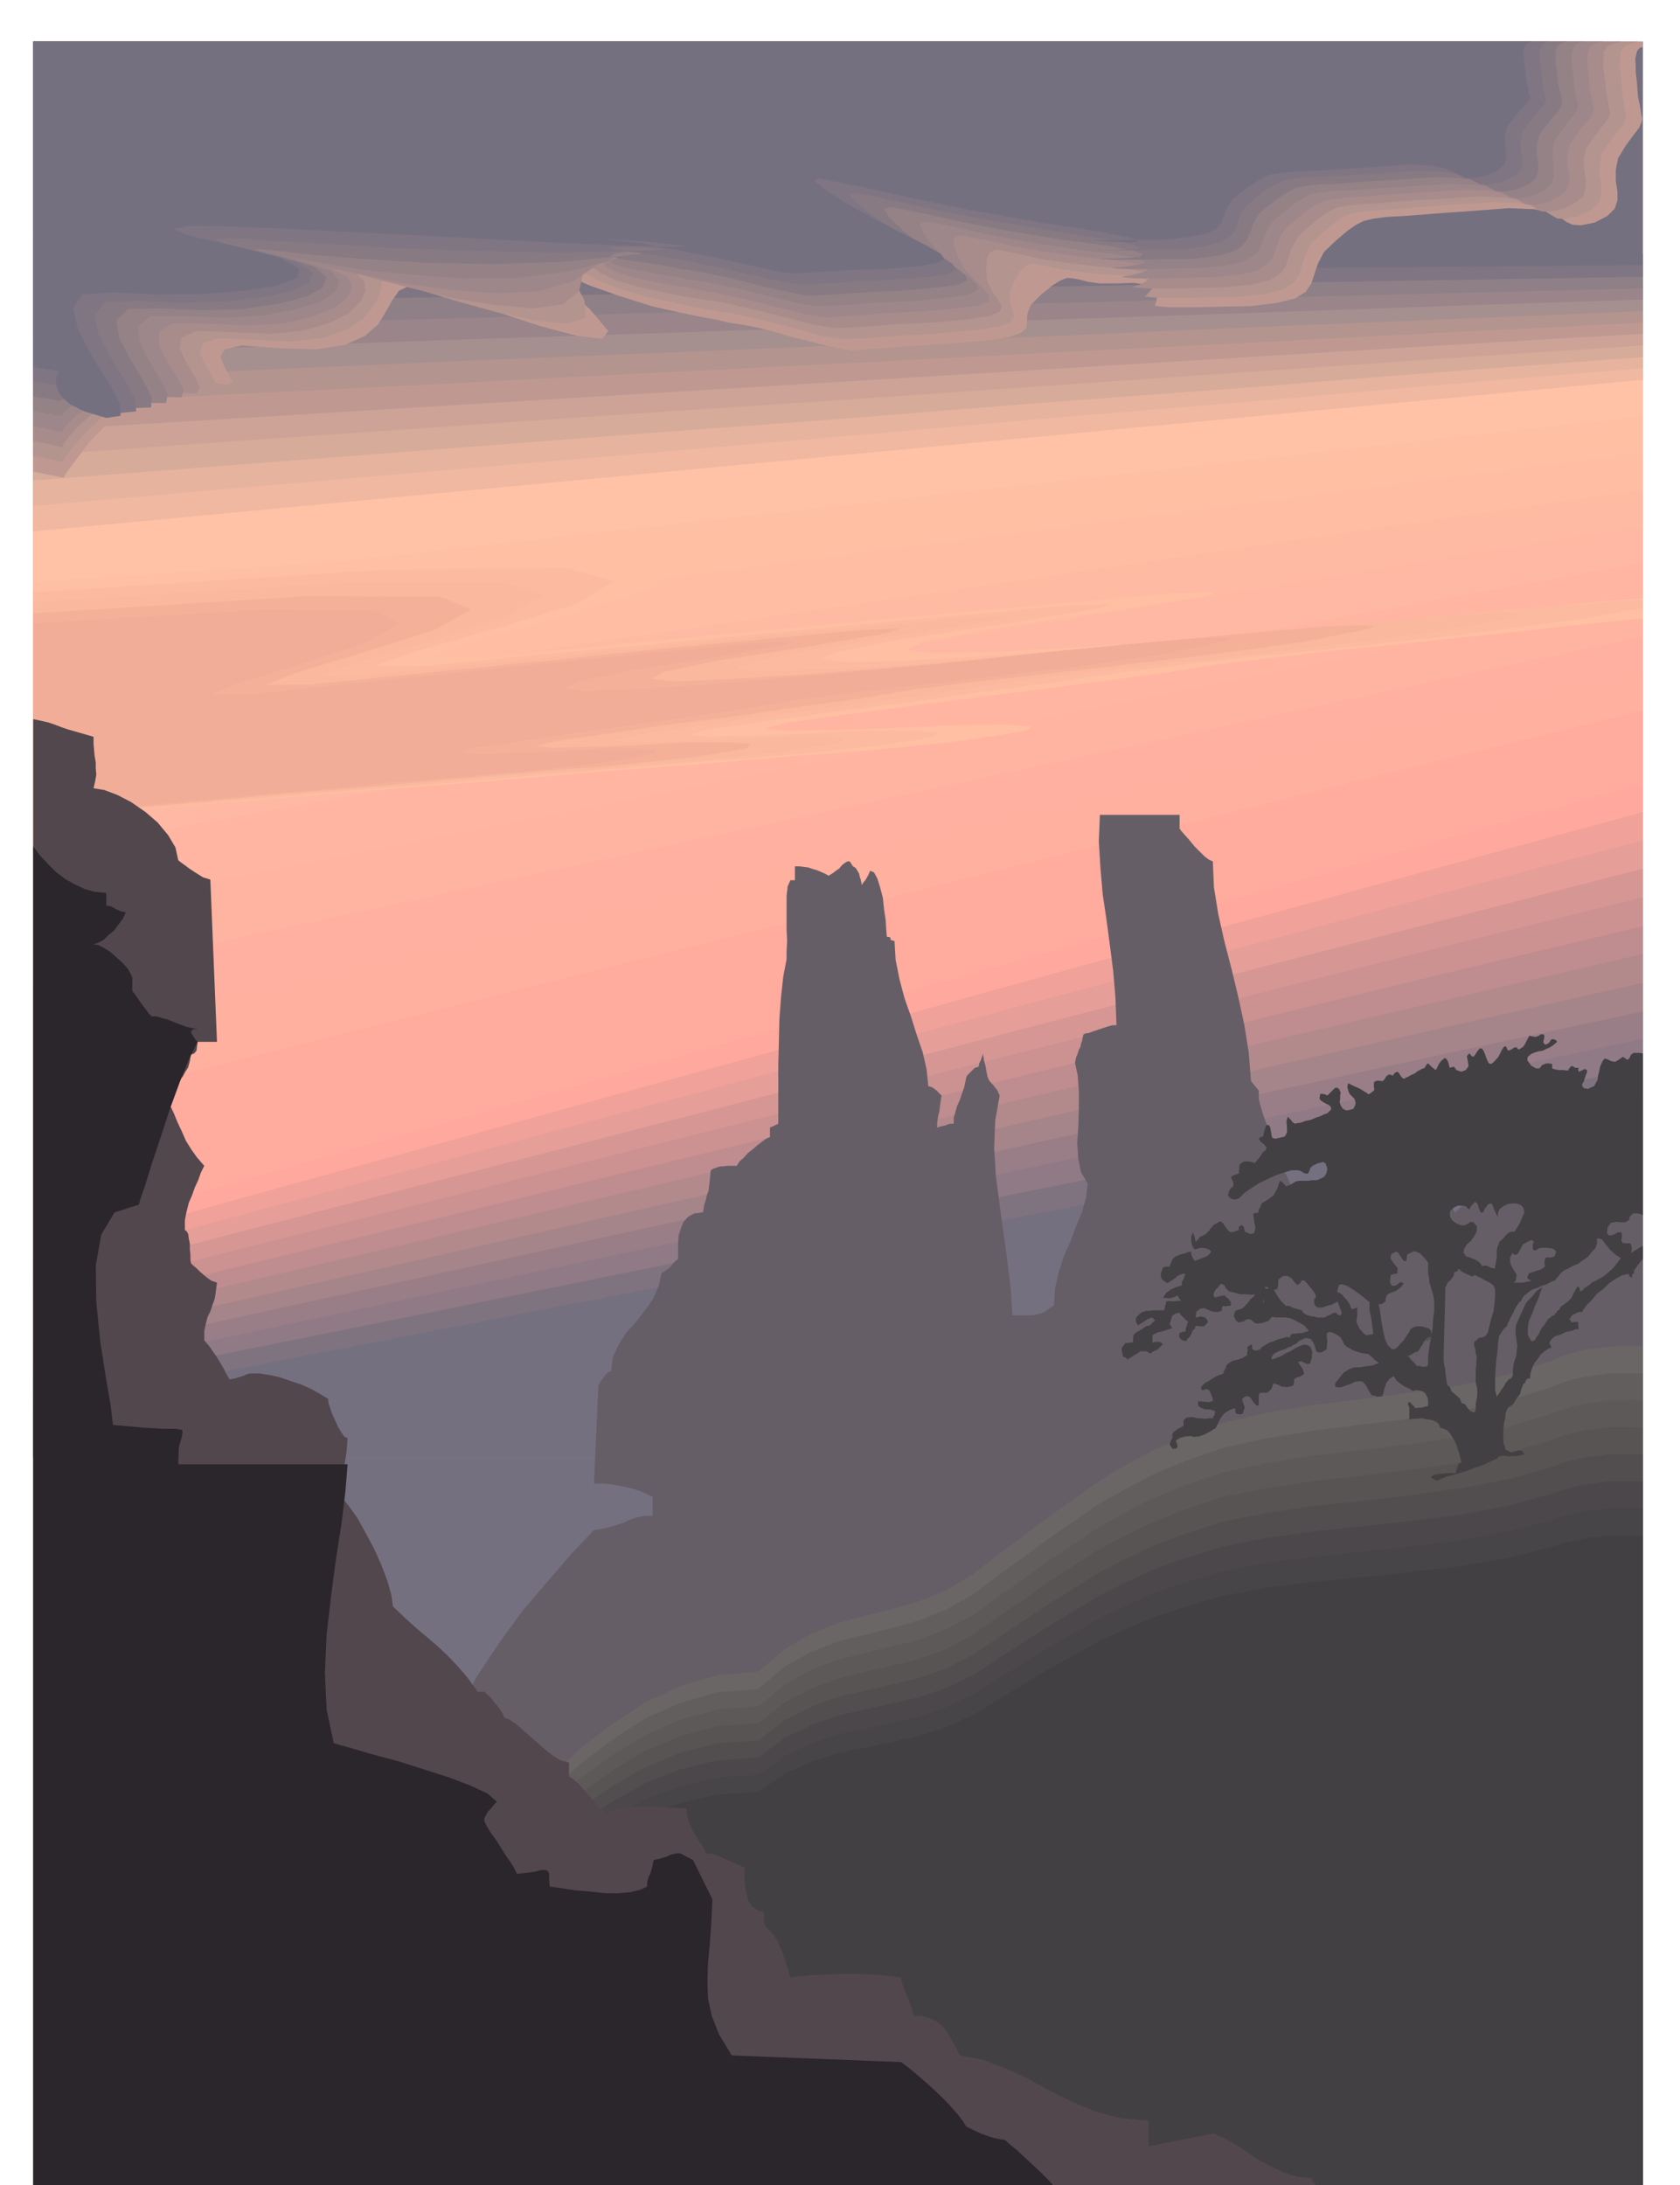 <svg xmlns="http://www.w3.org/2000/svg" fill-rule="evenodd" height="637.782" preserveAspectRatio="none" stroke-linecap="round" viewBox="0 0 3035 3947" width="490.455"><style>.brush1{fill:#757080}.pen1{stroke:none}.brush2{fill:#807582}.brush6{fill:#b3948f}.brush7{fill:#bf9991}.brush13{fill:#ffbfa3}.brush21{fill:#ffab9e}.brush49{fill:#424042}</style><path class="pen1 brush1" d="M1216 2527H498v669h718v-669zm1752-128H60V75h2908v2324z"/><path class="pen1 brush1" d="M60 459h2908v2174H60V459z"/><path class="pen1 brush2" d="m60 504 363-4 363-3 364-3 364-3 363-3 363-3 364-3 364-3v2154H60V504z"/><path class="pen1" style="fill:#8f8087" d="m60 549 363-6 363-6 364-6 364-6 363-7 363-6 364-6 364-6v2133H60V549z"/><path class="pen1" style="fill:#99858a" d="m60 596 363-10 363-10 364-10 364-9 363-9 363-9 364-9 364-9v2112H60V596z"/><path class="pen1" style="fill:#a68f8f" d="m60 641 363-13 363-13 364-12 364-12 363-13 363-12 364-13 364-12v2092H60V641z"/><path class="pen1 brush6" d="m60 686 363-16 363-16 364-15 364-15 363-16 363-16 364-15 364-15v2071H60V686z"/><path class="pen1 brush7" d="m60 731 363-19 363-18 364-19 364-18 363-19 363-18 364-19 364-18v2050H60V731z"/><path class="pen1" style="fill:#cca396" d="m60 778 363-22 363-22 364-22 364-22 363-22 363-22 364-22 364-21v2030H60V778z"/><path class="pen1" style="fill:#d6ab99" d="m60 823 363-26 363-25 364-25 364-24 363-25 363-25 364-25 364-24v2009H60V823z"/><path class="pen1" style="fill:#e6b39e" d="m60 868 363-28 363-28 364-28 364-27 363-29 363-27 364-29 364-27v1988H60V868z"/><path class="pen1" style="fill:#f0b8a1" d="m60 914 363-32 363-31 364-31 364-31 363-32 363-30 364-32 364-30v1968H60V914z"/><path class="pen1" style="fill:#ffc2a6" d="m60 960 2908-274v1947H60V960z"/><path class="pen1 brush13" d="m60 1077 363-42 363-40 364-41 364-40 363-41 363-40 364-41 364-40v1881H60V1077z"/><path class="pen1" style="fill:#ffbda3" d="m60 1193 363-48 363-46 364-48 364-46 363-47 363-46 364-47 364-46v1814H60V1193z"/><path class="pen1" style="fill:#ffbaa3" d="m60 1309 363-54 363-53 364-53 364-53 363-53 363-53 364-53 364-52v1748H60V1309z"/><path class="pen1" style="fill:#ffb8a3" d="m60 1426 363-60 363-59 364-60 364-59 363-60 363-59 364-59 364-59v1682H60V1426z"/><path class="pen1" style="fill:#ffb5a1" d="m60 1542 363-66 363-65 364-66 364-65 363-66 363-66 364-66 364-65v1616H60V1542z"/><path class="pen1" style="fill:#ffb3a1" d="m60 1658 363-72 363-72 364-72 364-71 363-72 363-72 364-72 364-71v1549H60v-975z"/><path class="pen1" style="fill:#ffb0a1" d="m60 1775 363-79 363-78 364-78 364-78 363-78 363-78 364-78 364-78v1483H60v-858z"/><path class="pen1" style="fill:#ffb09e" d="m60 1891 363-85 363-84 364-85 364-84 363-85 363-84 364-84 364-84v1417H60v-742z"/><path class="pen1 brush21" d="m60 2008 363-91 363-91 364-91 364-90 363-91 363-90 364-91 364-90v1350H60v-625z"/><path class="pen1 brush21" d="m60 2124 363-97 363-97 364-97 364-96 363-98 363-96 364-98 364-96v1284H60v-509z"/><path class="pen1" style="fill:#ffa89e" d="m60 2240 2908-825v1218H60v-393z"/><path class="pen1" style="fill:#f0a199" d="m60 2269 363-101 363-100 364-101 364-100 363-101 363-100 364-100 364-99v1166H60v-364z"/><path class="pen1" style="fill:#e69e99" d="m60 2296 363-98 363-97 364-98 364-97 363-98 363-96 364-98 364-96v1115H60v-337z"/><path class="pen1" style="fill:#d69694" d="m60 2323 363-95 363-94 364-94 364-94 363-95 363-94 364-94 364-94v1064H60v-310z"/><path class="pen1" style="fill:#cc9191" d="m60 2351 363-92 363-91 364-92 364-91 363-92 363-90 364-92 364-90v1012H60v-282z"/><path class="pen1" style="fill:#bf8c8f" d="m60 2379 363-89 363-88 364-89 364-88 363-89 363-87 364-89 364-87v960H60v-254z"/><path class="pen1" style="fill:#b38a8c" d="m60 2407 363-87 363-85 364-86 364-85 363-86 363-85 364-85 364-85v910H60v-226z"/><path class="pen1" style="fill:#a6858a" d="m60 2434 363-83 363-82 364-83 364-82 363-83 363-82 364-82 364-82v858H60v-199z"/><path class="pen1" style="fill:#997d87" d="m60 2461 363-80 363-79 364-80 364-79 363-80 363-79 364-79 364-78v806H60v-172z"/><path class="pen1" style="fill:#8f7a85" d="m60 2490 363-77 363-77 364-77 364-76 363-77 363-76 364-77 364-76v756H60v-143z"/><path class="pen1" style="fill:#807380" d="m60 2517 363-75 363-73 364-74 364-73 363-74 363-73 364-73 364-73v704H60v-116z"/><path class="pen1 brush1" d="m60 2544 2908-564v653H60v-89z"/><path class="pen1" style="fill:#665e66" d="m1406 3794-673-523 9-5 9-6 9-8 10-7 8-9 9-7 8-6 7-3 7-65 21-63 31-63 40-60 42-58 46-54 43-50 41-43 13-2 14-3 13-4 13-4 12-6 13-4 13-3h15v-34l-12-6-12-5-13-4-13-3-14-3-14-2-14-1h-14l8-177 5-9 6-8 6-7 6-2 3-25 10-22 14-22 18-20 16-21 15-21 10-23 5-23 6-4 9-6 7-9 8-7v-28l1-14 4-13 5-12 8-9 11-6 16-2 2-13 3-9 2-9 3-8 1-9 1-8 1-10 1-10 5-3 6-2 6-2h6l6-1h18l5-8 8-7 7-8 9-7 8-7 8-6 8-6 7-3v-17l15-7v-105l1-41 1-43 3-40 4-37 6-31v-15l1-18-1-21v-61l2-17 5-11h8v-25h8l8 1 8 1 9 3 7 2 7 3 7 3 7 4 3-2 5-3 5-4 6-4 5-6 5-4 5-3h4l6 9 5 3 6 10 1 5 2 6 1 5 1 5 2-4 5-6 5-9 3-7 7 3 6 11 5 16 5 19 2 20 3 20 1 16 1 14 6 1 1 3v2l7 2 2 34 7 35 9 34 12 34 10 32 11 32 7 31 3 30 7 2 8 6 6 6 3 3-1 6-1 7-1 7-1 9-2 7-1 7-1 7v8l6-2 9-2 7-3h8v-11l3-10 3-11 5-11 4-12 4-11 2-10 2-9 2-3 6-6 7-7 7-2 1-6 3-6 2-6 2-6v3l1 5 1 6 2 7 1 5 1 6 1 5 1 5 3 7 8 9 7 9 4 9-8 45-2 49 3 51 7 53 7 51 7 51 6 50 3 47h37l9-2 10-3 9-6 10-7 2-31 7-30 9-28 12-27 10-27 11-26 7-26 3-25-12-20-5-24-2-29 2-30 1-32v-31l-2-29-5-23 2-10 3-7 2-7 3-5 1-6 2-5 1-6 1-5 3-2 7-1 8-3 9-3 9-3 9-3 8-2h7l-2-51-4-47-6-47-6-45-7-47-4-47-3-48 2-48h144v25l3 4 7 8 8 9 9 11 9 9 9 9 8 6 7 3 2 47 8 49 11 49 13 50 12 50 11 51 8 50 4 51 14 17v15l4 16 5 16 6 16 5 15 6 16 3 16 2 17 5 3 6 9 7 12 7 15 5 14 6 14 5 10 4 7 13 15 20 15 21 14 24 14 22 10 22 9 17 5 12 3 4-12 7-12 8-14 10-13 8-15 8-13 5-13 3-10 16 17 5-1 6-1 7-1 7-1 6-2 7-1 6-1h7l1 5 3 6 2 4 2 2 18-17 17-16 14-18 12-17 9-20 7-22 4-24 2-26 7-9 8-9 6-9 3-7 6 2 7 6 6 6 3 3 2-6 6-6 6-8 7-7 5-10 6-8 3-9 2-6 7-3 8-6 8-6 7-2 6 6 6 8 6 8 7 10 5 9 5 12 2 11 2 13 7 9 6 10 5 11 5 12 2 12 3 12 1 13 1 14 6 6 8 8 9 9 10 11 9 10 11 11 10 12 11 12v1000l-29 550-1487 52-2 1-5 2-6 1-7 2h-23l-3 1z"/><path class="pen1 brush7" d="m2968 85-5 1-3 3-3 4-1 6-2 7 1 11v13l2 17 2 27 4 19 2 13 2 9-2 7-4 9-10 13-14 19-14 23-4 21v20l3 19v16l-5 15-13 13-23 12-25 5-15-1-11-5-11-8-18-9-29-6-46-2-66 5-70 5-50 4-36 2-23 3-17 4-14 7-16 11-21 18-21 20-11 21-6 18-6 18-10 15-19 12-32 8-48 6-54 1-41 1h-52l-14-1-8-1h-4v-3l2-5 1-8-1-8-7-9-12-6-22-3-30 1h-31l-22-3-15-4-11-2-11-1-11 4-15 9-21 17-19 19-6 16-1 14-1 12-9 8-22 8-41 6-67 6-71 4-49 4-34 2-22 2-19-3-20-4-28-7-40-10-42-12-30-7-23-4-19-3-22-5-27-5-39-8-53-12-60-19-51-18-41-18-26-11-13-4 6 8 26 24 48 44 33 39-11 14-44-5-65-17-76-25-73-23-60-19-34-5-15 7-12 17-12 21-14 23-24 21-36 16-51 8-71-2-64-5-31 7-8 13 7 18 9 16 6 13-10 4-33-5-50-3-47 15-45 27-39 34-34 35-25 33-17 23-5 9-55-11V75h2908v10z"/><path class="pen1 brush6" d="m2960 75-11 3-8 4-6 2-4 5-4 6v11l-1 15 3 22 2 26 3 19 2 13 2 9-2 7-4 9-10 12-14 19-14 20-4 21v19l3 18v15l-4 15-12 13-23 12-25 5h-15l-11-6-11-7-18-9-28-6-46-2-66 4-69 5-50 4-35 2-23 3-18 3-14 7-16 11-21 18-20 19-10 20-6 18-5 18-11 14-18 12-32 8-48 5-53 1-40 1h-51l-14-1-8-1h-4l2-2 5-5 5-6 3-6-5-8-13-6-26-5-40-2-45-4-33-5-25-5-18-4-14-2-10 4-11 10-11 19-8 20 1 18 5 14 2 12-7 9-20 8-41 6-66 6-70 4-48 4-33 2-22 1-20-3-20-3-27-8-39-10-43-11-31-7-24-5-21-3-23-4-27-5-36-8-48-10-52-16-39-16-28-15-17-9-8-3 3 8 11 20 20 38 2 31-33 11-58-6-70-15-75-21-66-20-48-14-18-1-1 9-4 17-11 20-18 22-29 19-41 15-56 7-72-3-63-3-28 9-6 17 10 22 12 20 8 17-8 7-32-4-48-4-45 11-41 21-34 28-30 28-22 26-14 18-4 8-7-2-7-1-7-2-6-1-7-2-7-1-6-1-6-1V75h2900z"/><path class="pen1" style="fill:#a88c8c" d="m2929 75-11 3-8 3-6 3-3 5-4 6v10l-1 15 3 21 3 25 3 18 2 11 2 9-2 7-5 8-9 11-14 19-14 20-4 20 1 18 3 18v14l-4 15-13 11-23 12-25 5h-15l-10-5-11-7-18-8-27-5-45-2-66 4-69 4-49 4-35 2-23 3-17 3-14 7-16 10-20 17-20 19-11 19-6 17-5 17-10 13-19 12-31 8-48 5-52 1-40 1h-50l-14-1-8-1h-4l3-2 10-3 10-6 7-5-2-7-13-6-31-5-52-4-58-7-45-7-34-8-25-5-17-3-11 4-6 11-2 20 2 22 10 19 10 15 7 12-4 9-19 8-40 6-66 6-69 3-48 4-32 2-22 1-19-3-20-3-27-7-39-10-43-11-32-7-26-6-22-3-24-4-26-4-34-7-43-9-43-13-27-13-17-12-7-7-3-2-2 7-3 17-7 30-29 24-54 7-71-6-77-13-74-18-59-15-35-10-1 2 12 11 3 17-10 20-21 21-34 17-46 14-61 6-72-3-62-2-27 12-3 20 12 26 15 24 9 20-6 11-32-2-47-6-41 7-36 15-30 21-25 21-18 20-11 15-3 6-7-2-7-1-6-2-6-1-7-2-7-1-6-1-6-1V75h2869z"/><path class="pen1" style="fill:#9e878a" d="m2896 75-9 2-6 3-6 2-3 5-3 6-1 10v14l2 20 2 25 4 17 2 11 2 8-2 6-4 8-10 11-14 18-14 20-4 19v18l3 17v14l-4 14-12 11-23 11-24 5-15-1-10-5-10-6-18-8-28-5-44-2-64 4-68 4-49 4-34 2-23 3-17 3-14 7-16 10-21 17-20 17-10 18-6 17-5 16-11 12-18 12-31 7-47 5-52 1-40 1h-49l-14-1-8-1h-4l5-2 13-2 15-4 12-3v-6l-14-6-35-7-62-6-72-10-57-10-43-10-31-6-22-4-10 4-2 11 7 22 13 24 18 20 16 16 11 13-2 9-17 8-40 5-65 6-68 3-47 4-32 2-22 2-19-3-20-3-27-7-38-9-43-11-33-7-28-6-24-4-24-5-26-4-32-6-38-8-34-11-16-10-4-8 3-5 1-1-5 6-18 13-35 23-60 18-75 4-84-6-82-11-73-15-52-11-24-6 16 6 27 13 9 18-9 19-23 19-40 16-52 12-65 4-74-3-61-1-25 15-1 24 15 30 18 28 12 24-4 13-31-1-45-7-38 4-33 9-25 14-20 15-14 14-8 10-2 5-7-2-7-1-7-2-6-1-7-2-6-1-6-1-6-1V75h2836z"/><path class="pen1" style="fill:#948287" d="m2865 75-9 1-6 3-5 2-2 5-3 6-1 10v12l3 19 2 23 3 17 2 11 2 8-2 6-4 8-10 11-13 18-13 18-4 19v17l2 16v14l-4 13-12 11-22 11-24 4-15-1-10-5-11-6-17-8-28-4-43-2-64 4-68 4-48 4-34 1-23 3-17 3-13 7-16 10-20 16-20 17-10 17-6 16-5 15-11 12-18 11-30 7-47 5-51 1-39 1h-49l-14-1-7-1h-4l7-1 16-1 19-3 16-2 3-5-14-6-41-7-72-9-85-13-69-13-53-12-38-8-25-4-9 4 3 12 16 23 23 25 26 21 21 16 15 14v9l-15 8-39 6-63 6-69 3-47 4-32 1-22 1-19-2-19-3-27-7-38-9-44-11-34-7-29-6-25-3-26-5-25-4-28-6-34-6-25-8-4-7 9-6 12-2h6l-9 4-32 10-63 16-91 11-97 1-97-7-88-9-72-12-44-7-11-2 32 9 41 15 15 18-7 19-27 18-45 14-58 11-69 4-76-3h-59l-22 18 2 28 17 34 20 33 14 28-3 16h-29l-44-8-35-1-28 2-21 7-16 7-9 8-6 6-1 3-7-2h-6l-7-2h-6l-7-2-6-1-6-1-6-1V75h2805z"/><path class="pen1" style="fill:#877a82" d="m2833 75-8 1-5 3-5 2-2 5-3 6v21l3 17 2 22 4 16 2 10 1 8-2 6-4 8-10 10-13 17-13 18-4 18v16l3 16v13l-4 13-12 11-22 10-24 4-15-1-10-5-10-6-17-8-27-4-44-2-63 4-67 4-47 4-34 1-23 3-17 3-13 6-15 9-20 15-20 16-10 17-6 16-6 15-10 12-17 10-31 8-46 5h-51l-38 1h-49l-14-1h-11l8-1h21l24-1 20-2 5-5-15-6-46-9-83-11-98-16-79-15-63-14-44-9-28-5-10 4 7 13 26 25 33 27 34 22 27 18 19 14 3 9-14 8-38 5-63 6-68 3-46 3-31 2-22 1-19-2-19-4-27-6-38-9-43-11-36-7-31-6-26-4-25-5-25-4-27-4-29-4-17-6 8-4 21-3h22l10 1-12 3-46 5-91 9-122 4-119-2-111-7-93-7-71-8-37-3 1 2 50 13 55 17 22 19-7 18-30 17-51 13-63 9-74 2-77-3-57 1-21 20 5 32 20 38 22 37 17 32-1 19-29 1-42-10-32-5-24-3h-16l-12 1-6 2-3 1v2l-7-2-6-1-6-1-6-1-6-1-6-1-6-1-6-1V75h2773z"/><path class="pen1 brush2" d="m2799 75-6 1-4 2-4 3-1 4-2 5v21l2 15 2 21 3 16 2 10 2 7-2 6-5 7-9 10-13 16-13 17-4 18v15l3 15v13l-4 12-12 10-22 10-24 4h-14l-10-5-10-5-17-8-27-4-42-3-63 4-66 4-47 3-33 1-23 3-17 3-13 6-16 9-20 15-19 16-10 16-5 14-5 15-10 11-18 10-30 8-46 5h-51l-38 1h-48l-14-1h-11 10l24 1 29-1h24l8-4-15-6-51-10-94-14-111-19-91-17-72-16-51-11-31-6-9 4 12 14 34 27 44 28 41 24 33 17 22 15 6 10-13 8-36 5-63 5-67 3-46 4-31 1-21 1-19-2-18-3-27-6-37-8-44-11-37-7-32-7-28-5-27-5-24-3-24-3-24-3-8-4 20-1h33l31 3 14 1-15 2-61 2-119 2-152-3-141-5-124-8-98-5-70-5-30 2 13 7 65 16 69 18 29 20-6 17-32 16-55 11-69 8-78 2-78-4-57 3-19 23 7 35 22 42 25 41 20 35 1 21-28 3-41-12-29-9-20-8-12-6-7-7-2-3v-3h1l-6-2-6-1-6-1-6-1-6-1-6-1-6-1-6-1V75h2739z"/><path class="pen1 brush1" d="m2767 75-9 4-4 7-2 5 1 8v10l2 13 2 21 3 15 2 10 2 7-2 5-4 7-9 9-13 16-13 16-4 16v15l2 15v12l-4 12-11 10-22 10-24 4-14-1-10-5-10-5-16-7-27-5-42-2-62 5-65 4-47 3-33 1-22 3-17 2-13 6-15 9-20 14-19 15-10 15-6 14-5 14-9 11-18 9-30 6-45 5h-50l-38 1h-47l-14-1h-10 11l29 2 33 2 28 1 10-3-16-6-56-11-104-16-125-22-103-21-81-18-58-12-35-7-8 4 16 14 45 29 54 30 49 25 38 19 26 15 7 10-11 7-35 6-62 5-66 2-45 3-31 2-21 1-19-2-18-3-26-6-37-8-44-10-38-7-34-7-30-5-27-6-24-3-22-3-18-1 1-1 32 2 44 3 42 5 19 2-19 2-76-2-147-6-183-10-162-8-138-7-104-4-68-1-24 6 25 11 82 19 83 21 36 20-4 17-36 14-60 9-75 6-82 1-80-4-56 4-16 25 9 39 25 47 28 45 22 39 2 24-26 4-40-12-26-13-16-15-7-13-2-13 1-9 3-7 2-2-47-8V75h2707z"/><path class="pen1 brush13" d="m60 1051 710-47 365-4 103 24-69 43-159 49-159 44-75 27h97l242-23 276-26 277-26 248-22 187-17 97-4-25 9-176 27-214 32-117 23-30 14 52 6 121-3 187-11 241-19 290-26 66-7 64-6 59-6 57-4 52-6 50-4 47-4 44-3v36l-107 11-110 12-114 12-113 12-113 11-107 13-103 12-93 15-127 17-153 20-158 20-141 19-104 14-43 11 38 4 141-3 162-7 98-1 41 3-5 7-45 8-72 11-93 10-102 10-110 8-153 13-186 14-207 18-219 17-218 18-207 17-185 17v-429z"/><path class="pen1" style="fill:#fcbaa1" d="m60 1070 638-41 324-3 87 24-68 41-148 45-147 42-69 25h91l227-22 257-24 259-25 232-21 174-16 91-4-23 8-165 27-200 30-109 22-28 12 48 6 114-3 174-10 226-18 272-24 131-14 116-11 101-9 88-7 72-7 60-4 47-4 36-1v15l-11 1-11 2-13 2-12 3-16 2-15 3-16 3-17 3-106 14-115 15-122 13-125 14-126 12-121 14-115 14-105 16-119 16-142 20-148 19-131 18-98 14-40 10 35 4 132-4 152-7h92l38 3-4 7-42 8-68 10-87 9-95 9-99 7-135 12-165 13-183 16-196 16-197 17-189 16-173 16v-409z"/><path class="pen1" style="fill:#fab89e" d="m60 1088 566-36h284l71 24-67 39-138 43-134 39-62 23h84l210-21 240-23 240-24 216-20 163-15 84-4-22 8-153 25-186 29-101 21-26 12 45 6 106-4 162-9 210-17 253-23 238-25 178-16 123-10 73-3 27 1-12 7-48 10-77 14-98 14-107 13-114 13-116 13-117 12-113 13-107 13-97 16-111 16-133 18-138 17-122 18-90 13-38 10 33 3 123-3 141-7h85l36 3-4 6-39 8-63 9-80 9-89 9-87 7-118 10-145 11-161 15-173 14-175 15-171 15-159 15v-389z"/><path class="pen1" style="fill:#f5b099" d="m60 1108 492-31 244 1 55 23-66 37-127 40-122 37-55 22h78l195-20 222-22 222-23 200-19 150-14 78-4-19 8-142 24-172 27-94 20-24 12 41 5 98-4 149-9 194-16 234-22 220-23 166-15 114-10 68-3 25 1-11 6-45 9-71 14-91 13-99 13-105 12-108 13-108 12-105 12-99 13-89 15-103 14-123 18-127 16-113 17-84 12-35 9 30 3 114-3 131-7h79l33 3-4 7-36 7-58 9-75 8-82 9-75 5-102 9-124 11-139 13-150 12-153 15-153 13-144 14v-368z"/><path class="pen1" style="fill:#f2ad99" d="m60 1126 420-25 202 3 39 23-65 36-117 38-109 33-48 20h72l179-19 204-21 205-21 184-18 138-13 72-4-19 7-130 23-158 25-87 19-22 11 38 5 90-3 138-9 179-15 215-20 202-22 151-15 105-9 63-3 23 1-10 5-41 9-66 13-84 13-91 13-96 11-99 12-100 11-96 11-92 12-82 14-94 14-112 16-117 16-104 16-78 11-32 9 28 3 105-2 120-7h72l31 2-4 6-33 7-54 9-68 8-76 8-64 5-86 8-105 8-117 12-128 11-131 12-133 12-127 13v-348z"/><path class="pen1" style="fill:#6b6666" d="m898 3313 48-53 52-53 52-50 57-43 59-39 63-29 67-20 74-6 48-41 48-28 48-19 49-13 48-12 49-14 49-20 49-29 46-36 46-34 45-34 45-32 45-32 48-29 49-26 52-23 74-27 81-19 86-14 89-11 89-12 88-13 84-19 79-25 20-9 20-6 20-5 21-2 20-3 21-1h42v1516H1156l-68-8-66-8-65-8-63-8-64-10-61-9-60-10-58-10-11-11 8-2 9-4 9-5 9-1 7-69 20-65 28-64 33-61 32-62 28-63 20-65 8-68 47-24z"/><path class="pen1" style="fill:#635e5e" d="m898 3335 48-52 52-50 52-48 57-43 59-38 63-28 67-19 74-6 48-41 48-26 48-19 49-12 48-12 49-14 49-19 49-28 46-35 46-33 45-33 45-31 45-31 48-27 49-26 52-22 74-26 81-18 86-14 89-11 89-11 88-14 84-18 79-25 20-8 20-6 20-4 21-3 20-3h63v1467H1131l-65-8-62-7-62-8-60-8-61-9-58-9-57-9-55-9-6-5-5-5 8-2 9-4 9-5 9-1 7-67 20-63 28-61 33-59 32-61 28-60 20-63 8-66 5-3 6-3 6-3 6-3 6-3 6-3 6-3 6-3z"/><path class="pen1" style="fill:#5e5959" d="m898 3357 48-50 52-49 52-47 57-41 59-36 63-28 67-18 74-6 48-39 48-27 48-18 49-12 48-12 49-12 49-19 49-26 46-33 46-33 45-32 45-30 45-30 48-27 49-25 52-22 74-25 81-17 86-14 89-10 89-11 88-13 84-18 79-24 20-7 20-6 20-4 21-3 20-3h21l21-1 21 1v1418H1107l-61-7-59-7-59-7-57-7-57-9-56-8-54-9-53-8-6-6-5-5 8-2 9-4 9-4 9-1 7-65 20-61 28-60 33-57 32-59 28-58 20-61 8-64 5-3 6-3 6-3 6-2 6-3 6-3 6-3 6-2z"/><path class="pen1" style="fill:#595454" d="m898 3379 48-49 52-47 52-45 57-40 59-36 63-26 67-18 74-5 48-38 48-25 48-18 49-12 48-11 49-12 49-18 49-26 46-33 46-31 45-32 45-29 45-29 48-25 49-24 52-21 74-25 81-16 86-13 89-10 89-11 88-12 84-18 79-23 20-8 20-5 20-5 21-2 20-3h42l21 1v1369H1081l-57-7-56-6-56-7-54-6-54-8-52-8-51-8-50-7-6-6-5-5 8-2 9-4 9-4 9-1 7-63 20-59 28-57 33-55 32-57 28-57 20-59 8-61 5-3 6-3 6-3 6-2 6-3 6-3 6-3 6-2z"/><path class="pen1" style="fill:#524d4f" d="m898 3401 48-47 52-46 52-44 57-38 59-34 63-26 67-17 74-5 48-37 48-24 48-18 49-11 48-11 49-12 49-17 49-25 46-31 46-31 45-30 45-28 45-28 48-25 49-23 52-20 74-24 81-16 86-13 89-9 89-11 88-12 84-16 79-22 20-8 20-5 20-5 21-2 20-3h63v1321H1055l-54-7-53-6-52-6-50-6-51-7-49-7-49-7-46-7-6-5-5-5 8-2 9-3 9-4 9-1 7-61 20-57 28-55 33-54 32-55 28-55 20-57 8-59 5-3 6-3 6-3 6-2 6-3 6-3 6-2 6-2z"/><path class="pen1" style="fill:#4c474a" d="m898 3423 48-46 52-44 52-42 57-37 59-33 63-25 67-16 74-5 48-36 48-23 48-17 49-11 48-11 49-11 49-17 49-23 46-30 46-30 45-29 45-27 45-27 48-24 49-23 52-19 74-23 81-16 86-12 89-9 89-10 88-11 84-16 79-22 20-7 20-5 20-4 21-3 20-3h63v1272H1026l-50-6-49-6-48-6-47-5-47-6-45-6-46-7-43-6-6-5-5-5 8-2 9-3 9-4 9-1 7-59 20-55 28-53 33-52 32-53 28-53 20-55 8-57 5-3 6-3 6-2 6-2 6-3 6-3 6-2 6-2z"/><path class="pen1" style="fill:#474547" d="m898 3445 48-44 52-43 52-41 57-35 59-32 63-23 67-16 74-5 48-34 48-23 48-16 49-10 48-11 49-11 49-17 49-23 46-29 46-28 45-28 45-26 45-26 48-23 49-22 52-18 74-22 81-16 86-11 89-9 89-10 88-11 84-16 79-20 20-7 20-5 20-4 21-2 20-3h63v1223H998l-46-6-45-5-45-5-43-5-44-6-42-6-42-6-40-5-6-4-5-5 8-2 9-3 9-3 9-1 7-57 20-53 28-52 33-50 32-51 28-51 20-52 8-55 5-3 6-3 6-2 6-2 6-3 6-3 6-2 6-2z"/><path class="pen1 brush49" d="m898 3467 48-43 52-40 52-39 57-35 59-31 63-22 67-15 74-5 48-33 48-22 48-15 49-10 48-10 49-11 49-16 49-22 46-28 46-28 45-27 45-25 45-25 48-22 49-21 52-17 74-22 81-15 86-11 89-8 89-10 88-10 84-15 79-20 20-7 20-4 20-4 21-2 20-3h63v1174H967l-42-5-41-4-41-5-39-4-40-6-38-4-39-6-36-4-11-10 8-2 9-3 9-3 9-1 7-54 20-51 28-50 33-48 32-50 28-49 20-51 8-53 47-18z"/><path class="pen1" style="fill:#52474d" d="m60 1299 14 3 13 3 12 4 13 5 12 4 14 4 14 4 17 5v12l1 12 1 11 2 11v11l1 11-2 12-3 13 19 3 24 9 25 13 26 18 22 19 19 23 13 22 5 23 5 4 7 5 8 6 9 6 8 5 8 5 7 2 6 2 12 293h-35l-1 8-1 8-4 5-6 2-2 12-3 11-5 8-5 9-7 7-8 8-8 8-8 9 7 17 8 17 7 17 8 17 7 16 10 16 10 14 13 15-6 12-5 14-6 13-5 14-6 14-4 16-3 15v18l3 2 3 5 1 8 2 10v10l1 10v8l1 7 4 4 6 5 6 6 7 6 6 5 7 5 5 2 6 2-2 15-2 14-4 11-4 12-5 10-3 12-3 13v17l4 5 6 7 6 9 7 10 6 10 6 10 5 10 6 10 4-1 6-1 6-2 7-2 9-4 5-1h17l19 3 18 4 20 7 18 6 18 8 16 9 15 9v6l3 9 4 12 6 13 5 11 6 10 5 7 6 3-1 12-1 14-2 12-2 14-3 13-2 13-1 13v14l13 16 16 22 15 27 16 30 13 29 11 29 7 25 3 21 21 20 21 19 19 16 20 17 18 17 18 19 18 21 18 25h12l1 1 4 4 6 5 7 9 6 7 6 8 4 7 2 6 9 3 13 9 15 13 17 15 16 14 17 14 15 9 15 4v25l8 5 9 8 9 10 9 11 9 10 9 11 9 8 9 7 4-8 14-4 19-3h48l23 1 19 1 14 1 1 12 4 13 5 12 7 12 6 10 6 9 4 7 2 6h9l10 3 9 4 11 5 9 4 9 4 7 3 6 2v21l1 14 3 14 3 11 7 11 9 7 12 3v16l2 9 3 4 5 4 6 6 9 14 10 24 13 41 4-1 13-1 20-2 27-1 30-1h34l35 2 37 4v5l3 9 3 9 5 12 4 10 4 10 2 8 2 7h15l14 4 11 5 10 8 8 9 8 13 8 14 9 18 42 8 40 15 39 18 40 22 40 20 43 18 45 12 52 5v46l117-23 21 9 21 12 21 14 21 14 21 11 23 11 23 7 27 3 2 6 6 7H60V1299z"/><path class="pen1" style="fill:#2b262b" d="m60 1529 12 16 15 16 14 14 17 13 16 9 19 9 18 5 21 2v23l8 1 9 5 9 4 9 2-2 5-4 8-7 9-8 11-10 8-9 9-10 5-8 3 8 1 12 6 11 7 12 11 10 9 9 10 5 9 3 7v24l3 4 4 5 6 9 5 7 6 8 5 7 6 6h9l10 3 11 3 12 5 10 4 11 4 10 2 10 2h-7l-4 3-1 3 3 5 5 8 4 4-15 30-17 42-18 49-17 52-16 48-12 39-9 26-2 8-44 14-24 40-10 56 1 67 7 69 10 65 9 52 4 35 55 5 37 2h22l11 2 1 4-2 10-5 18-1 30h306l-4 49-7 58-10 64-9 68-8 69-3 69 3 66 13 61 32 9 41 12 45 12 47 15 44 14 39 15 30 14 17 15-4 3-8 10-5 5-3 6-3 5v6l4 8 7 12 9 12 9 14 8 13 9 13 7 11 6 12 18-2 15-2 10-3h8l4 1 3 5v9l1 15 22 3 26 4 26 2 27 3h24l21-2 17-4 13-6v-6l1-5 2-7 3-6 2-7 2-7 1-6 1-4 4-1 6-1 6-2 7-2 6-3 7-2 6-1h6l23 12 35 71-2 44-3 39-3 34-1 32 1 30 7 32 13 33 23 38 306 12 17 13 19 16 18 16 18 17 15 15 14 16 10 13 7 11h1l6 3 8 4 11 5 11 4 12 4 10 2 11 2 2 2 8 7 11 9 14 13 14 13 15 14 12 12 11 12H60V1529z"/><path class="pen1 brush49" d="m2575 2423 11-9-7 3-4 4-3 3-1 3-4 6-5 8-6 2-5 3-6 3-5 3-6 3-5 4-5 4-2 5v5l2 6-3 3-5 5-6 4-3 4-3 4-1 5-2 3-1 6-1 4-2 5-5 1h-4l-5-2h-4l-2-2-1-2-4-6-4-8-6-7-7-1-7 1-8 4-9 3-8 3h-8l-3-1v-6l7-9 8-10 9-6 10-4h11l10-2 11-1 11-4 11-7 5-6 6-5 6-6 7-5 6-7 6-6 5-8 5-7 2-5 5-3 5-2h11l6 2 5 1 4 3 1 3 1 3v7l-5 5-6 3zm-125-60-8 2-7 3-7 3-6 5h-3l-3-2-2-2v-1l-6 1-5 3-5 2-5 3h-14l-6-2h-11l-4 2-3 4-2 8 1 1h5l5-2 5 2 1 3v3l-8 6-10 3h-5l-5 1h-6l-4 2-1 2v3l-6-1-7 2-8 2-7 3-9 3-7 4-7 4-4 5-8 2-6-3v-8h-3l-5 4-1 1 1 5-1 5v4l-8 5-8 3-10 2-8 5-3 3-2 6-3 5-2 5-7 2-6 3-7 4-6 4-6 3-4 4-3 3v4l1 2h4l4-2 5 2 2 3 3 7 2 6v4l-4 1-5 1-5-1h-4l-8-1-1 4 1 5 4 3 3 1 5 2h9l9 3v2l-1 5-2 3-1 3h-8l-6 1-8-1h-6l-7-2h-7l-6 1-4 4-1 1v10l-10 5-7 5-3 4v7l-3 6-2 6 1 2 3 4v1l1 1h5l4-2v-5l-1-3-2-4 2-2 6-4 9-2 9-1 8 2 2-1h5l6-2 6-2 5-3 6-3 4-3 4-2 3-6 3-6 3-6 3-4 4-5 6-4 6-3 6-2h1l1 4v4l2 2 6 1 5-1 1-3 1-3 1-4 1-2-2-4-1-4-2-5 1-3 6-4 6 1 3 3 3 5 3 4 4 4h4v-19l2-4h13l4-3 5-6 1-5 2-3 7 2 8 4h3l5 1 5-1 7-2 1-3 1-4v-4l2-2 3-2 5-1 5-3 3-2-2-8-4-6-4-6-1-2 6-1 6 3 4 2 6-1 1-5 2-5v-5l1-5-3-9-5-4-8-1-8 3-8 4-8 5-9 4-8 5-8 3-8 3-1-3 1-3 4-5 4-2 6-3 10-3 5-3 6-2 4-3 4-1 6-6 6-2 5-3 6 1 4 1 4 5 3 7 3 10 3 2h6l6-3 4-3v-7l1-6-1-7v-8l1-1 3-2h11l5 1 3-2 4-4 4-4 5-2 4 1 4 2 4-3 5-6 1-6 1-7v-15h-1l-1 2zm-172-37-4 2-3 4-3 5-3 5-6 5-5 7-6 6-4 4-4 1-4 1-4 2-2 4-1 5 2 5 2 4 5 3 4-1 5-1 4-3 3-1 6 1 7 6 5 1 8-1 6-2 6-2 2-3 3-3 1-4v-3l-4-6-6-6-6-7v-5l2-4 4-1 4-1 5-1v-6l-4-4-5-4-6-3-4 1z"/><path class="pen1 brush49" d="m2160 2380 10-2 7 2 4 4 1 5-3 3-4 4h-7l-8-1-2 6-3 2-2 5-3 6-5 5-3 4-6-2-3-2-3-4 1-7 5-2 6-1v-5l2-5 1-5 2-2-5-4-4-4-5-5-3-4-6 2-6 3-5 16 2 3 3 4-9 3-9 3-9 2-9 5v14l4-2h10l5 4-5 5-5 5-7 3-6 4-7-4h-11l-4 3-10 6-9 6-4-4-4-1-1-4-1-5-1-5 1-3 4-5 2-3h5l3-1h6v-7l1-7 6-5 9-5 7-5 8-2 3-4 6-5-6-5-8 3-9 6-8 5-4-6v-7l6-7 6-4 6-2h7l6-1h20l2-8 2-8 5-1 7 1 7-1h8l-4-5-3-5-5 3-7 2h-8l-6-1 6-9 9-6 9-4 10-3v-6l3-5 2-6 2-4h-6l-5 2-4 2-3 3-7 5-8 5-5-3-4-3-3-6v-6l3-7 1-4 6-1h6l2-6 3-7 5-5 7-3 6-2 6-1 3-2 7-1v5l2 5 2 3 2 4 13-5 10-4 5-5 2-3-4-4-6-2-9-1-11 3-4-6-2-8v-9l3-8 1 3 2 5 1 5 1 5 2-3 3-3 3-4 3-1 4-2 4-2 2-3 3-2 2-4 3-3 3-4 7-4 5-3 4 2 3 4 4 6 3 4 5 4 6-1 9-3v-6l5-3 4 3 1 5 1 4 9 4 7-1 2-5 1-6-2-8-1-8-1-6 1-3 3-1h5l1-6 3-5 2-6 3-2 10-6 9-7 3-6 3-5 2-6 2-6 2-3 4 3 4 4 2 3 6-2 6-3 6-4 7-1h15l8-1h8l7-3 6-3 4-6 2-8-2-7-2-4-4-2-3 1-5 1-5 2-6 3-4 4-1 4-3 6h-5l-4-2-5-3-4-1h-12l-13 4-15 5-15 7-15 7-14 9-13 9-10 10-8 2-7-2-5-6 3-9 3-4 4-3v-7l-2-5-2-3 1-3 6-3 7-2v-5l1-5v-5l2-3 7-4h7l6 1 6 2 3-4 6-7 6-9 5-4 1-5-5-5-6-5-3-5 3-3 5-1 1-6 2-7 2-6 2-2 4 1 2 5 1 6 1 6 1 5 5 2 6-1 12-3 4-7v-9l-1-11 2-8h1l4 4 4 5 4 3 4-1 7-1 8-3 10-2 9-4 9-3 6-3 6-2 6-6 1-3-2-4-3-2-6-3-5-3-5-4v-4l1-6h5l4 1 4 2 4-4 7-7 3-3h4l3 2 3 7-1 5v6l-1 6 2 6 4 6 6 3 6-1 7-2 3-6 1-5-2-7-6-6-3-3-2-5-2-7 1-6 1-1 4 2 6 3 7 3 6 3 6 4 4 2 3 3 5-3 6-5-1-5v-9l3-2 4-1 8 1 2-1 2-2 3-5 3-3 4-1 5 2 4-5 4-2 3 2 3 5 3 4 4 2 2-2 5-2 5-3 7-3 5-4 6-3 3-2h3l3-5 3-4 2 1 5 5 5 4 3 2 3-6 3-6 4-5 4-3 2-2 3 2 3 5 3 11 3-1 5-1 4 6 9 3 8-3 5-7-1-7-1-6-1-5 3-4 2-1 2 3 2 2 3 1 3-4 4-6 4-5h4l3 4 3 7 2 6 3 7 2 3 4 1 5-4 8-9 3-6 3-6 3-5 3-2h1l2 3 1 3 2 2 5-2 6-4h4l2 3 2 1 6-4v-1l1 1 4-6 4-8 4-7 9 2h3l5-2 4-3 5 1 1 3-1 6-1 5 3 4 4-1 4-3 3-5 4-1 5 2 2 3-7 6-6 4-7 3-6 3-7 1-7 2-7 3-6 5-1 6 7 10 9 5h6l5-6 7-3h6l5 1v8l6 2 7 1h7l9 1 1-3 2-2 2-3h3l5 3h6l-1 3 1 4 3-1 4-2 4-2 4 2v4l-2 5-2 6-2 6-3 5 1 4 3 3 7 1 6-3 5-2 3-6 3-5 1-8 2-8 2-9 4-9 4-5 6 2 6 3 7 1 7-4 4-3 3-2 7 5h2l3-3 2-5 2-2 3-2h11l6 1v292l-8-3h-10l-3 3-3 3-1 6-7 4h-10l-6-1-5 1-5 1-3 5-3 3v5l-1 4 2 5 4 1 7-2 7-4h6l1 3v6l-1 6 2 4 5 1h8l2 1 1 3 1 6-2 11-4 6-7 1-8-2-9-6-9-8-8-10-7-9-6-2-8 2-12 5-11 8-13 7-11 7-8 6-5 4-2 6 2 7-5 4-7 6-10 5-10 5-12 2-9 2-6-2-2-3 3-8 10-3 5-2 5-1 5-3 4-3-1-7 1-7 3-3 5 1 4-1 5-1 3-7-1-4-4-3-5-1-8-1h-7l-6 1-4 3-3 1-3-1-1-3v-7l2-5-4-3-7 3-9 5-5 10-5 8-5 1-3-3h-1l-4 8v8l2 6 4 7 6 10-2 11-6 5-4 2h-5l-6 1-2-2-1-4-2-4-1-1-7 1-6 5-6-3-6-6-3-8 3-5 7-1 8-2v-5l1-4 1-6 1-5v-13l1-6 2-4 2-6 6-5 5-6 5-5 5-2h6l5-8 5-8 4-10 4-9-2-8-4-5-8-3h-7l-9 1-8 4-7 5-3 8v5l1 3-4-7-4-9-3-8-2-2-5 1-4 5-3 4-2 5-3 2-2-1-3-6-3-10-4-3-4 4-5 6-1 4-3-2-2-2-3-2-2-1h-12l-7 4-6 5-1 7 1 5 4 6 7 5 10 4 6-1 6-3 4-3 5 1 6 7v9l-4 8-6 9-8 7-5 8-1 7 5 7h1l4 1 5 2 7 3 5 3 4 4 2 4-1 6-5 3-4 5-5 4-2 1-7-3-7-3-7-4-3-4-2 2-2 3-19 4-13-2-11-8-8-9-9-11-7-7-10-4-10 5-3 1v4l-1 4v4h-5l-5-7-5-8-4-2-8 4-2 6 1 4 4 6 8 10-1 10h-3l-4 1-4 1-1 3-1 10 3 6 3 1 5-1 8-6 6 2-5 7-9 7-6 2-5 2-4 2-2 3-2 5v5l-7 5h-7l-7-3h-6l-5-3-7-6-9-7-10-7-11-7-9-3-6 1-2 7-1 5 3 7 1 5-1 5-6 3-7 4-9 2-7 3h-8l-5-2-3-6v-8h2l1-3v-3l-3-6-4-5-5-6-4-5-4-4-1-1h-4l-4 6-5 2-4-4-6-8-7-4h-8l-8 6-1 4v8l-2 6-6 1-8-4-4-1h-4l-1 3-3 5-5 4-7 1-9 1-10-1h-10l-10-3-9-2-6-5-3-6-6-3-7 8-4 4-2 5-1 4 3 4 7-2 10-2 2 2 6 5 4 6-1 6h-5l-4 1-4-1-2 2-1 3 1 3-7 3h-6l-5-1-4-1-10-5-8 1-7 6-1 10z"/><path class="pen1 brush49" d="m2640 2642-2-9-2-8-3-9-3-9-5-9-5-8-5-6-4-2-9-3-3-7-5-4-8-3-8-1-10-2-9 1h-8l-5 2v-23l-2-3v-6h3l4 4 3 3 3 4 5-1h6l6-2 6-1v-9l-1-6-3-6-2-3-5-3-5-1-6-1-5 2-8-5-9-4-8-6-5-4-6-9-6-6-7-6-6-5-7-6-7-5-6-6-6-5-7-1-6-1-7-2-6-2-7-4-6-3-5-5-2-5-5-8-8-5-9-4-9-1-9-1-8 1h-6l-2 1-5-2-4-4-4-5-3-2-17-9-7-3-8-1h-18l-9-2-7-2-5-6-1-7v-6l1-5v-6l1-5 1-1 3-1v-8l3-5 7-3 2 5 3 5 3 5 3 5 5 7 9 9h6l8 4 8 2 7 2 3 5 7 4 8 2 11 3h20l9-1h9l2-4 3-3-1-4-2-5-2-6-2-5-2-6-1-6v-4l3-2h2l3 2 3 2 2 3 5 5 5 7 4 9 4 10 3 9 4 10 4 8 7 8 2 2 3 2 13-2-1-8-1-7-1-8-1-7-2-8-1-7v-15l1-1 1-1 3-1 5 2 3 2 3 3 2 8 2 13 2 14 3 16 3 14 5 11 7 7 11 1 2 4 7 5 6 3 6 1 1 3 5 5 5 5 3 4 4-1 5 2h4l6-1v-2l1-1v-15l2-16 3-17 3-17 1-17 2-16v-16l-2-12-3-10-2-7-2-7v-6l-2-7v-23h4l7 8 11 4h6l6 1 6-1h7v7l-1 7-3 4-3 4-4 3-2 4-3 6v10l-3 110v13l1 7 2 7v6l1 7 1 7 1 7 1 3 4 2 3 8 8 7 7 6 4 9 5 1 5 7 5 6 7 3 3-4v-12l1-5 1-5 1-11-1-10-2-7v-25l1-7v-7l1-7-2-8-1-7-2-7v-5l1-2 4-2 3-4 7-1 6-3 4-6 1-5 2-8 3-12 4-13 2-15 1-13v-12l-3-7-4-3-5-3-6-3-5-3-6-3-6-3-5-3-2-3v-6l2-3 2-3 10-3 2 2 2 2 8-1 8 4 9 2 9 1 1-3 3-1 4 2 4 5 1-1 2 2 2 6 2 6 2 6v1l1 2 1-1h17l5-1 6-1 4-2 2-2 4-3 4-4 4-2 4 2h7l4-5 4-4h5l1-4 3-3 2-3 3-1 2-1v-3l2-4 2-5 2-2 5-6 7-5 8-4 9-3 8-4 8-4 8-4 8-4v-1l3 5v8l-3 8-6 6-3 4-5 6-9 6-8 6-10 4-9 5-7 3-3 3-3 2-3 5-4 4-3 4-8 3-7 4-9 3-9 4-9 3-8 6-7 6-5 9-3 2-3 5-4 6-4 9-4 7-3 7-3 5v3l-5 4-5 7-5 8-1 6-1 11-1 13-2 13-1 15-1 13v26l3 12 2-3 3-4 3-5 4-5 3-6 4-5 3-4h3l2-3 2-3v-9l1-9 2-9 3-8 1-9 1-9-1-8-1-8-1-5v-13l1-5 17-38 4-5 8-8 8-10 9-6h1l-3 8-4 12-6 13-5 14-6 13-2 13v12l5 10 2 2 6-2 3-6 4-5 3-7 3-5 2-2 3-4 2-4 2-2 1-3 4-2 4-4 4-1 1-3 3-2 2-4 3-1 2-5 3-2 8-6 8-7 5-10 5-9 2-3 1-1 1 2 2 3v5l2-1 3-1 3-4 8-5 7-6 5-2 7-4 9-5 8-7 8-7 7-9 7-9 6-10 5-8 5 2 3 7 3-3 7-4 6-4 5-2v23l-6 7-5 7-1 1-2 3-2 3v5l-3 2-1 6-4-2-2-5-12 3-11 6-12 8-10 10-12 9-9 11-10 10-7 10v2h-7l-6 3-6 3-5 7 2 2 2 4 5-1h7v5l1 8h-5l-7 3-11 2-10 5-10 3-7 6-3 6 4 8-7 3-7 5-6 5-5 8-6 7-4 9-3 9-1 10h-4l-3 3-2 5-3 2-4 10-2 8-3 4v2l-2-1v2l-3 4-3 5-3 4-3 2-4 2-3 5-2 6-1 10-2 9-1 10v25l3 7v3l2 2 4 2 5 3 6-2 7-2 7 1 4 6-7 2-7 1h-7l-6 1-7-1h-6l-6 1-4 4-13 6-13 6-13 4-12 5-13 4-13 4-13 3-12 5-7 3-5-3-2-1-2-1v-3l5-3 6-1 5-1h6l5-1h17l1-5 2-6 2-6 5-2z"/></svg>
